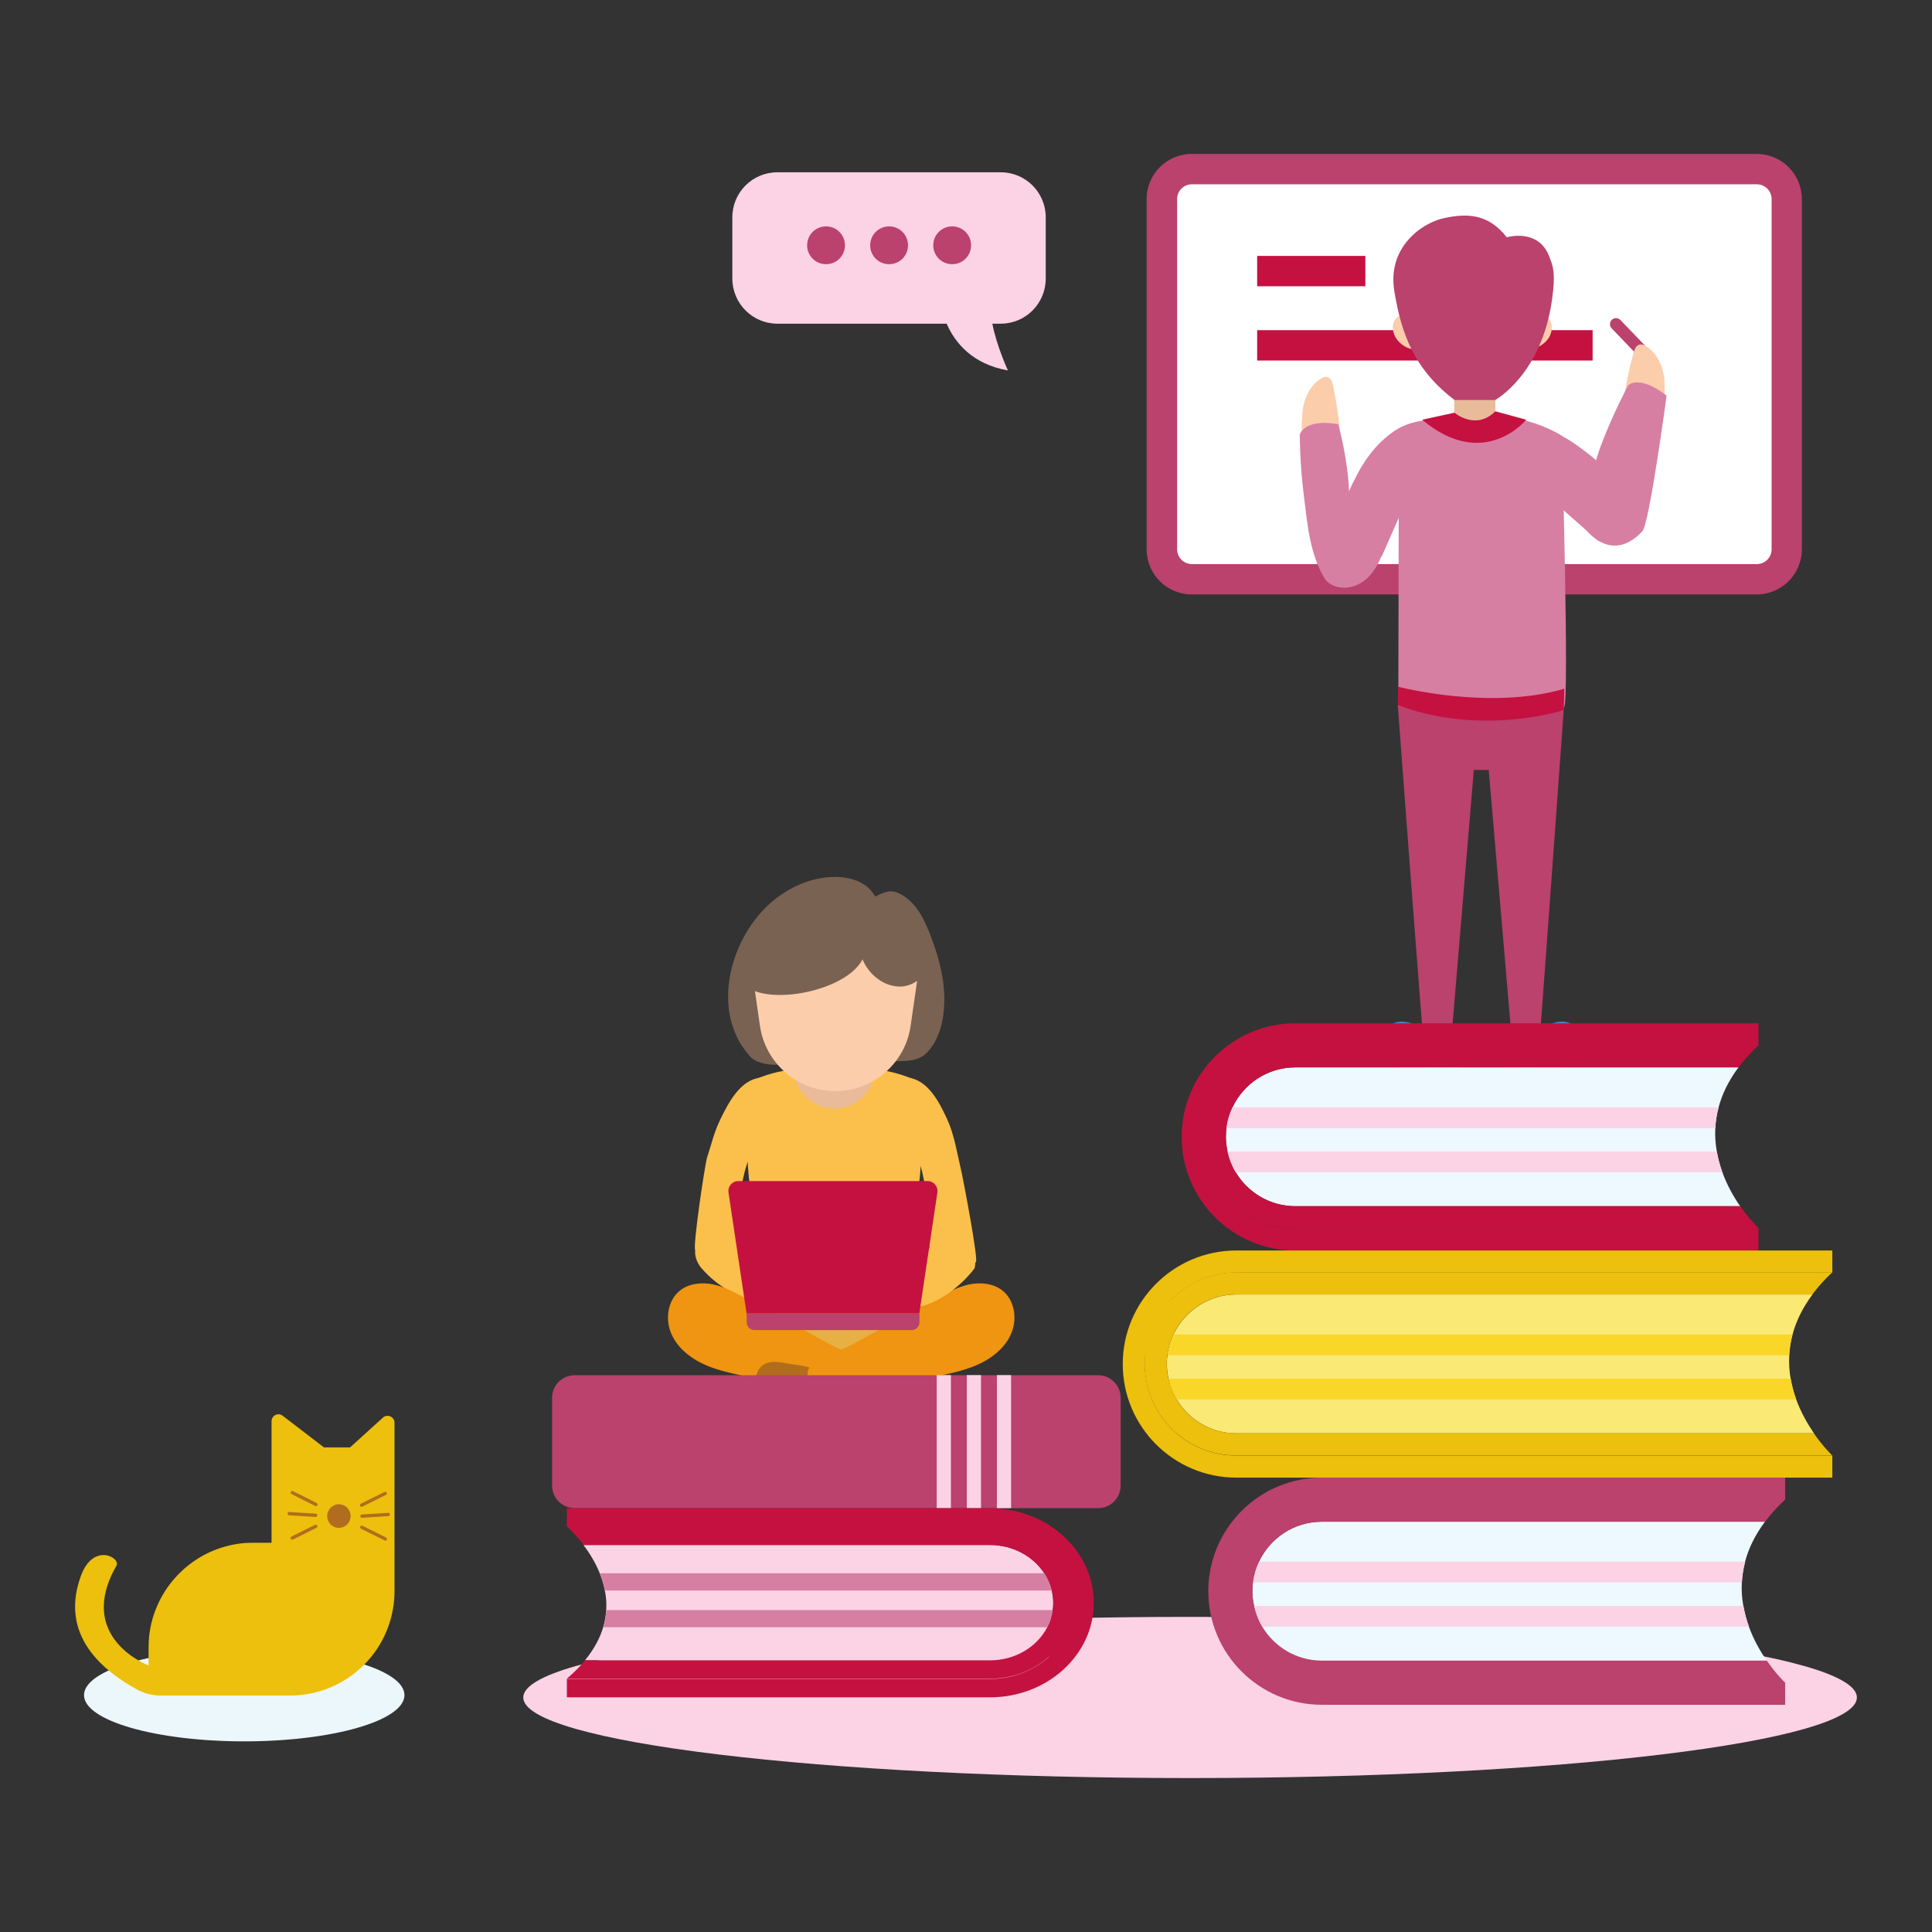<?xml version="1.0" encoding="UTF-8"?>
<svg id="svg2" xmlns="http://www.w3.org/2000/svg" viewBox="0 0 1400 1400">
  <rect x="0" y="0" width="1400" height="1400" fill="#333333" stroke="none"/>
  <defs>
    <style>
      .cls-1 {
        fill: #ecc00c;
      }

      .cls-2 {
        fill: #c51140;
      }

      .cls-3 {
        fill: #fff;
      }

      .cls-4 {
        fill: #577ac3;
      }

      .cls-5 {
        fill: #fbcdab;
      }

      .cls-6 {
        fill: #edf9fe;
      }

      .cls-7 {
        fill: #796252;
      }

      .cls-8 {
        fill: #e9bb9b;
      }

      .cls-9 {
        fill: #d67fa2;
      }

      .cls-10 {
        fill: #b16d1d;
      }

      .cls-11 {
        fill: #ecf7fb;
      }

      .cls-12 {
        fill: #e7b044;
      }

      .cls-13 {
        fill: #ba426d;
      }

      .cls-14 {
        fill: #fcd2e5;
      }

      .cls-15 {
        fill: #ef9511;
      }

      .cls-16 {
        fill: #fbe975;
      }

      .cls-17 {
        fill: #fbc04b;
      }

      .cls-18 {
        fill: #f9d628;
      }
    </style>
  </defs>
  <path id="path3284" class="cls-14" d="M862.38,1288.45c-266.8,0-483.2-26.1-483.2-58.4s216.3-58.4,483.2-58.4,483.2,26.1,483.2,58.4-216.3,58.4-483.2,58.4"/>
  <path id="path3304" class="cls-3" d="M1272.98,419.75h-409.4c-12,0-21.7-9.7-21.7-21.7v-253.8c0-12,9.7-21.7,21.7-21.7h409.4c12,0,21.7,9.7,21.7,21.7v253.8c0,12-9.7,21.7-21.7,21.7"/>
  <path id="path3324" class="cls-13" d="M863.68,133.55c-5.9,0-10.7,4.8-10.7,10.7v253.8c0,5.9,4.8,10.7,10.7,10.7h409.4c5.9,0,10.7-4.8,10.7-10.7v-253.8c0-5.9-4.8-10.7-10.7-10.7h-409.4,0ZM1272.98,430.75h-409.4c-18.1,0-32.7-14.7-32.7-32.7v-253.8c0-18.1,14.7-32.7,32.7-32.7h409.4c18.1,0,32.7,14.7,32.7,32.7v253.8c0,18.1-14.7,32.7-32.7,32.7"/>
  <path id="path3342" class="cls-2" d="M1154.08,261.25h-243.1v-22h243.1v22"/>
  <path id="path3364" class="cls-2" d="M989.38,207.45h-78.4v-22h78.4v22"/>
  <path id="path3382" class="cls-8" d="M1083.58,310.95h-29.8v-24.6h29.8v24.6"/>
  <path id="path3404" class="cls-5" d="M1023.38,253.05c-5.2-1-10.1-4.6-12.5-9.3-1.6-3.2-2.2-7-.9-10.4,1.3-3.3,5.5-5.9,9-5.3l4.3,25"/>
  <path id="path3422" class="cls-5" d="M1109.78,253.05c5.2-1,10.7-4.6,13.1-9.3,1.6-3.2,2.2-7,.9-10.4-1.3-3.3-5.9-5.9-9.5-5.3l-4.5,25"/>
  <path id="path3444" class="cls-13" d="M1083.58,289.85h-29.6c-25.5-19.4-36.7-41.8-42.5-72.6-1.6-8.4-2.6-14.8-1-23.3,3.6-18.9,20.2-32.5,36.4-36,16.2-3.4,31.5-3.2,45,14,0,0,22.5-6.8,30.6,13.5,3.3,8.4,4.8,12.7,2.2,31.5-7.5,54.5-41.2,72.9-41.2,72.9"/>
  <path id="path3462" class="cls-4" d="M1095.48,754.65c-6.9,4-8.3,14.3-4,20.9,4.3,6.7,12.9,9.6,20.8,8.8s15.1-5,21.2-10.1c4.8-4,9.3-8.9,11-14.9,1.8-6,.2-13.4-5-16.9-6.6-4.5-15.6-1.2-22.6,2.7-7,3.9-13.7,10.9-21.5,9.1"/>
  <path id="path3484" class="cls-4" d="M1052.18,754.65c6.8,4,8.3,14.3,4,20.9-4.3,6.7-12.9,9.6-20.8,8.8-7.9-.8-15.1-5-21.2-10.1-4.8-4-9.3-8.9-11-14.9-1.8-6-.2-13.4,5-16.9,6.6-4.5,15.6-1.2,22.6,2.7,7,3.9,13.9,10.9,21.7,9.1"/>
  <path id="path3502" class="cls-13" d="M1194.18,262.35c-1.5.3-3-.1-4.1-1.3l-22.2-23.1c-1.7-1.8-1.6-4.5.1-6.2,1.7-1.7,4.5-1.6,6.2.1l22.2,23.1c1.7,1.7,1.6,4.5-.1,6.2-.6.6-1.3,1-2.1,1.1"/>
  <path id="path3524" class="cls-13" d="M1078.78,557.95l18.3,214s8.1,8.8,17.1,0c.5-.5,19.2-260.8,19.2-260.8h-120.5s19.4,260.3,20.1,260.8c12.4,8.8,17.1,0,17.1,0l17.9-214h10.8"/>
  <path id="path3542" class="cls-5" d="M1206.18,276.45c-.6-9.9-4.8-20-13.1-25.4-1.5-1-3.4-1.8-5.2-1.3-2.4.7-3.4,3.4-4.1,5.8-3.8,13.7-6.5,27.7-8.2,41.8-.3,2.2,22.1,5.8,25.2,4.1,6.3-3.4,5.7-18.9,5.3-24.9"/>
  <path id="path3564" class="cls-9" d="M1083.58,302.35c-13.7,16.1-29.7,0-29.7,0-15,0-27.2,2.8-40.2,8.6l-.4,200.2s64.3,20.3,120.1,1.3c3.9-1.3-1.6-196.7-1.6-196.7-13.2-7.9-30.3-13.8-48.1-13.5"/>
  <path id="path3582" class="cls-9" d="M1154.68,331.85c-15.1-12.3-29.3-21.8-48.3-24.7-11-1.7-22.3.9-35.5,7.9,0,0,86.9,76.6,87.1,76.7,26.9,3.4,34.2-28.4,34.2-28.4-8.6-8.6-24.4-20.7-37.6-31.5"/>
  <path id="path3604" class="cls-9" d="M1190.08,385.05c5.2-5.6,17.6-98.4,17.6-98.4-20.1-15.5-27.8-7.5-27.8-7.5,0,0-9.8,18-18.6,40.6-8,20.5-10.9,39.8-15.3,60,0,0,19.6,31.3,44.1,5.3"/>
  <path id="path3622" class="cls-5" d="M943.78,298.45c1.1-9.7,5.5-19.5,13.6-24.2,1.5-.9,3.3-1.6,5-.9,2.2.9,3.1,3.7,3.6,6.1,2.9,13.9,4.8,28,5.8,42.2.1,2.2-21.2,4-24.1,2-5.8-3.9-4.5-19.2-3.8-25.2"/>
  <path id="path3644" class="cls-9" d="M977.28,356.45c8-17.7,16.6-32.5,32.3-43.6,9.1-6.4,20.3-9.1,35.3-8.7,0,0-43.4,98.7-43.5,98.8-22.6,14.9-43.7-1.7-43.7-1.7,3.8-11.6,12.7-29.4,19.7-44.9"/>
  <path id="path3663" class="cls-9" d="M1001.08,402.75c.2-.6-22.5-18.9-23.5-46.5-.9-24.7-7.9-48.9-7.9-48.9-25-4.1-27.8,7.5-27.8,7.5,0,0-.1,20.1,2.9,44.1,2.7,21.8,4.4,42.3,15,60.1,5.7,9.5,30.1,13,41.3-16.3"/>
  <path id="path3683" class="cls-2" d="M1013.18,497.65s66.5,17.4,120.4,1.4l-.4,15.5s-59.1,19.4-120.3-3.6l.3-13.3"/>
  <path id="path3703" class="cls-2" d="M1053.98,299.05s15.3,13.2,29.6-1l22.4,6.1s-30.6,37.7-75.4,0l23.4-5.1"/>
  <path id="path3724" class="cls-14" d="M725.18,124.85h-161.9c-18,0-32.6,14.6-32.6,32.6v44.4c0,18,14.6,32.7,32.6,32.7h122.7c6.1,14,18.7,29.3,44.4,33.9,0,0-8.1-17.5-11.3-33.9h6.1c18,0,32.6-14.6,32.6-32.7v-44.4c0-18-14.6-32.6-32.6-32.6"/>
  <path id="path3744" class="cls-13" d="M657.98,177.75c0,7.6-6.1,13.7-13.7,13.7s-13.7-6.1-13.7-13.7,6.1-13.7,13.7-13.7,13.7,6.1,13.7,13.7"/>
  <path id="path3764" class="cls-13" d="M703.68,177.75c0,7.6-6.1,13.7-13.7,13.7s-13.7-6.1-13.7-13.7,6.1-13.7,13.7-13.7,13.7,6.1,13.7,13.7"/>
  <path id="path3784" class="cls-13" d="M612.28,177.75c0,7.6-6.1,13.7-13.7,13.7s-13.7-6.1-13.7-13.7,6.1-13.7,13.7-13.7,13.7,6.1,13.7,13.7"/>
  <path id="path3804" class="cls-6" d="M1280.18,1203.25h-322.4c-18.3,0-34.4-9.9-43.2-24.6-2.7-4.6-4.7-9.6-5.9-15-.8-3.4-1.2-7-1.2-10.7s.1-4.3.4-6.4c.7-5.3,2.2-10.3,4.4-15,8-17,25.4-28.9,45.5-28.9h321.2c-7.3,9.8-11.9,19.5-14.4,28.9-1.4,5.1-2.1,10.1-2.4,15-.3,5.9.1,11.7,1.1,17.1.9,5.2,2.3,10.3,4,15,3.5,9.6,8.3,18,12.9,24.6"/>
  <path class="cls-13" d="M912.38,1131.65c8.1-17.1,25.4-28.9,45.5-28.9h321.2c3.9-5.3,8.7-10.7,14.4-16h.1v-16h-335.7c-45.4,0-82.3,36.9-82.3,82.3s36.9,82.3,82.3,82.3h335.7v-16h-.1.1s-6.3-5.9-13.3-16h-322.4c-18.4,0-34.4-9.9-43.2-24.6-2.7-4.6-4.7-9.6-5.9-15-.8-3.5-1.2-7-1.2-10.7,0-2.2.1-4.3.4-6.4.7-5.3,2.2-10.4,4.4-15Z"/>
  <path id="path3864" class="cls-14" d="M1264.68,1131.65c-1.4,5.1-2.1,10.1-2.4,15h-354.3c.7-5.3,2.2-10.3,4.4-15h352.3"/>
  <path id="path3884" class="cls-14" d="M1267.38,1178.75h-352.7c-2.7-4.6-4.7-9.6-5.9-15h354.6c.9,5.2,2.3,10.3,4,15"/>
  <path id="path3904" class="cls-6" d="M1260.98,874.05h-322.4c-18.3,0-34.4-9.9-43.2-24.6-2.7-4.6-4.7-9.6-5.9-15-.8-3.4-1.2-7-1.2-10.7s.1-4.3.4-6.4c.7-5.3,2.2-10.3,4.4-15,8-17,25.4-28.9,45.5-28.9h321.2c-7.3,9.8-11.9,19.5-14.4,28.9-1.4,5.1-2.1,10.1-2.4,15-.3,5.9.1,11.6,1.1,17.1.9,5.2,2.3,10.3,4,15,3.5,9.6,8.3,18,12.9,24.6"/>
  <path class="cls-2" d="M938.58,890.05h335.8s-6.3-5.9-13.3-16h-322.4c-18.4,0-34.4-9.9-43.2-24.6-2.7-4.6-4.7-9.7-5.9-15-.8-3.4-1.2-7-1.2-10.7,0-2.2.1-4.3.4-6.4.7-5.3,2.2-10.3,4.4-15,8.1-17.1,25.4-28.9,45.5-28.9h321.2c3.88-5.27,8.64-10.53,14.3-15.9h.1v-16h-335.7c-45.4,0-82.3,36.9-82.3,82.3s36.9,82.3,82.3,82.3h335.7v-16h-335.7c-36.6,0-66.3-29.7-66.3-66.3,0-.02,0-.03,0-.05.03,36.58,29.72,66.25,66.3,66.25Z"/>
  <path id="path3964" class="cls-14" d="M1245.38,802.45c-1.4,5.1-2.1,10.1-2.4,15h-354.3c.7-5.3,2.2-10.3,4.4-15h352.3"/>
  <path id="path3984" class="cls-14" d="M1248.08,849.45h-352.7c-2.7-4.6-4.7-9.6-5.9-15h354.6c.9,5.2,2.3,10.3,4,15"/>
  <path id="path4004" class="cls-16" d="M1314.48,1038.65h-418.6c-18.3,0-34.4-9.9-43.2-24.6-2.7-4.6-4.7-9.6-5.9-15-.8-3.4-1.2-7-1.2-10.7s.1-4.3.4-6.4c.7-5.3,2.2-10.3,4.4-15,8.1-17,25.4-28.9,45.5-28.9h417.5c-7.3,9.8-11.9,19.5-14.4,28.9-1.4,5.1-2.1,10.1-2.4,15-.3,5.9,0,11.6,1,17.1.9,5.2,2.3,10.3,4,15,3.5,9.6,8.4,18,12.9,24.6"/>
  <path id="path4024" class="cls-1" d="M1327.68,1054.65h-431.9c-36.6,0-66.3-29.7-66.3-66.3s7.4-34.9,19.4-46.9,28.6-19.4,46.9-19.4h431.9c-5.7,5.3-10.5,10.7-14.4,16h-417.5c-20.1,0-37.4,11.8-45.5,28.9-2.2,4.6-3.7,9.7-4.4,15-.3,2.1-.4,4.2-.4,6.4,0,3.7.4,7.3,1.2,10.7,1.2,5.3,3.2,10.4,5.9,15,8.8,14.7,24.8,24.6,43.2,24.6h418.6c7,10.1,13.3,16,13.3,16"/>
  <path id="path4044" class="cls-1" d="M848.98,941.55c-12,12-19.4,28.6-19.4,46.9,0,36.6,29.7,66.3,66.3,66.3h431.9v16h-431.9c-45.4,0-82.3-36.9-82.3-82.3s36.9-82.3,82.3-82.3h431.9v16h-431.9c-18.3,0-34.9,7.4-46.9,19.4"/>
  <path id="path4064" class="cls-18" d="M1298.88,967.05c-1.4,5.1-2.1,10.1-2.4,15h-450.5c.7-5.3,2.2-10.3,4.4-15h448.5"/>
  <path id="path4084" class="cls-18" d="M1301.58,1014.05h-448.9c-2.7-4.6-4.7-9.6-5.9-15h450.8c.9,5.2,2.3,10.3,4,15"/>
  <path id="path4104" class="cls-8" d="M622.08,787.95h-33.6v-42.5h33.6v42.5"/>
  <path id="path4124" class="cls-10" d="M642.98,1024.65c5.8,2,12.1,2.9,18,1.5,6-1.4,11.5-5.2,14.1-10.7,2.6-5.5,1.8-12.7-2.7-16.9-4.3-4.1-10.6-4.7-16.5-5.2-7.4-.6-14.7-1.2-22.1-1.7-8.4-.7-14.8,8.3-12.4,16.6,2.3,7.9,14.5,14.1,21.5,16.5"/>
  <path id="path4144" class="cls-8" d="M588.58,764.25s-1.5,10.5-13.1,10.5l-.7,42.5h59.7l-.7-42.5s-9,1.5-11.6-10.5h-33.6"/>
  <path id="path4164" class="cls-17" d="M545.28,942.45c7.6,2.1,14.7-2.7,21-9.5,5.2-5.5,5-13.6,4.9-13.7-.9-3-9.5-7.6-15.3-9.2-24.3-7-14.3-13.3-38.7-20.3,0,0-22.1,10.6-9.7,28.2.2.2,13.7,18,37.7,24.6"/>
  <path id="path4184" class="cls-17" d="M549.48,826.25c6-8.9,15-17.1,15.7-27.5.6-8.4-3.9-18.7-14.1-17.8-14.4,1.4-23,17.7-28.9,29.8-5.2,10.8-6,16.6-9.8,28-1.6,4.9-10.8,66.9-8.5,67.1,14,15.5,30.8,4.3,30.8,4.3,1.3-9.5-.8-26.9.5-36.4,2.3-16.4,4.7-33.2,14.4-47.5"/>
  <path id="path4204" class="cls-12" d="M542.48,985.35h123.8l1.5-65.1h-126.7l1.4,65.1"/>
  <path id="path4224" class="cls-15" d="M540.08,940.65c-7.4-4-14.9-8.1-23.2-9.9-8.3-1.7-17.5-.8-24.1,4.4-8.5,6.7-10.7,19.4-7,29.6,3.7,10.2,12.4,17.9,22.1,22.8,9.7,4.9,20.4,7.2,31,9.5,28.6,6.2,57.1,12.5,85.7,18.7,3.6-7.1,13.2-18.4,7.8-25-5.5-6.8-22.4-11.9-30.2-16.2-20.8-11.3-41.5-22.7-62.3-34"/>
  <path id="path4244" class="cls-10" d="M570.08,987.95c-6.6-1.3-14-2.3-18.8,2.6-5.2,5.3-4.7,16-.2,23s12.1,10.4,19.2,10.8c7.1.3,13.9-2,20.4-4.6,4.2-1.7,8.8-4,10-9.1.9-3.8-.5-8.3-2.8-11.6-7-10-18.3-9.2-27.8-11.1"/>
  <path id="path4264" class="cls-15" d="M679.08,940.65c7.4-4,14.9-8.1,23.2-9.9,8.3-1.7,17.5-.8,24.1,4.4,8.5,6.7,10.7,19.4,7,29.6-3.7,10.2-12.4,17.9-22.1,22.8-9.7,4.9-20.4,7.2-31,9.5-28.6,6.2-57.1,12.5-85.7,18.7-3.6-7.1-13.2-18.4-7.8-25,5.5-6.8,22.4-11.9,30.2-16.2,20.8-11.3,41.5-22.7,62.3-34"/>
  <path id="path4284" class="cls-17" d="M667.68,946.75c-7.6,2.2-14.7-.5-21.2-7.1-5.3-5.4-5.2-13.5-5.1-13.7.9-3,9.4-7.8,15.1-9.5,24.2-7.4,7.7-13.3,31.9-20.7,0,0,22.2.2,17.9,23.1,0,.3-14.8,20.9-38.6,27.9"/>
  <path id="path4304" class="cls-17" d="M658.78,826.25c-5.8-9.1-14.6-17.5-15.1-27.8-.4-8.4,4.3-18.6,14.5-17.5,14.4,1.7,22.7,18.1,28.3,30.4,5,10.9,7,23.8,10.6,39.5,1.1,5,12.3,63.5,10,63.7-14.3,15.2-33,1.7-33,1.7-1.1-9.5-.8-32.7-1.9-42.2-1.9-16.4-4-33.3-13.4-47.8"/>
  <path id="path4324" class="cls-17" d="M661.28,899.45c-.4,10.3.2,20.6,1.3,30.8.4,4.1.9,8.1,1.4,12.2h-119c.5-4.1,1-8.1,1.5-12.2,1.1-10.2,1.8-20.4,1.4-30.8-.6-14.1-3-27.7-4.7-41.6-3-24.5-1.9-50,.9-74.4,10.4-4.6,20.2-7.4,31.2-8.6.4,15.8,13.3,28.4,29.1,28.4h.4c15.8,0,28.7-12.6,29.1-28.4,11,1.1,20.8,3.9,31.2,8.6,2.8,24.5,3.9,50,.9,74.4-1.7,13.9-4.1,27.5-4.7,41.6"/>
  <path id="path4344" class="cls-13" d="M666.28,951.75v6.4c0,3.2-2.6,5.7-5.7,5.7h-113.8c-3.2,0-5.7-2.5-5.7-5.7v-6.4h125.2"/>
  <path id="path4364" class="cls-7" d="M537.48,757.75c-5-7.9-8.1-16.9-9.3-26.2-3-24.3,6.1-49.9,21.5-68.3,10.6-12.7,25.3-22.4,41.6-26.2,14.6-3.4,34.8-2.3,42.9,12.6,5.1-2.5,10-5,15.5-3,5.1,1.8,9.5,5.5,13,9.6,4.8,5.7,8,12.6,10.8,19.5,8,20.3,13.7,42.5,9.3,64.4-1.6,7.9-4.9,15.8-10.3,21.8-6.6,7.4-15,6.8-24.4,7.1-19.8.5-39.7-1.8-59.5.2-1.8.2-3.6.4-5.5.6-12.1,1.1-31.4,5.1-40.1-4.9-2-2.3-3.8-4.7-5.4-7.2"/>
  <path id="path4384" class="cls-5" d="M542.48,686.55l8.2,56.8c3.9,27.1,27.2,47.3,54.6,47.3s50.7-20.1,54.6-47.3l8.2-56.8h-125.6"/>
  <path id="path4405" class="cls-7" d="M624.98,695.05c4.6,11.5,16.3,20.6,28.6,19.8,12.4-.9,23.3-13.6,20.1-25.6-2.1-8.2-9.7-14-17.8-16.4-8.1-2.4-16.7-2.1-25.1-1.7-19.2.9-38.4,1.8-57.6,2.7-9.4.4-19,.9-27.7,4.3-8.8,3.4-10.4,14.8-10.7,24.2-1.1,30.6,76.1,20.2,90.2-7.1"/>
  <path id="path4424" class="cls-2" d="M672.38,855.85h-137.4c-4.4,0-7.7,3.9-7.1,8.2l13.1,87.7h125.2l13.1-87.7c.6-4.3-2.7-8.2-7.1-8.2"/>
  <path id="path4445" class="cls-13" d="M416.38,1092.85h379.4c9,0,16.3-7.3,16.3-16.3v-63.7c0-9-7.3-16.3-16.3-16.3h-379.4c-9,0-16.3,7.3-16.3,16.3v63.7c0,9,7.3,16.3,16.3,16.3"/>
  <path id="path4464" class="cls-14" d="M722.38,1092.85h10.3v-96.4h-10.3v96.4"/>
  <path id="path4485" class="cls-14" d="M700.58,1092.85h10.3v-96.4h-10.3v96.4"/>
  <path id="path4504" class="cls-14" d="M678.78,1092.85h10.3v-96.4h-10.3v96.4"/>
  <path id="path4525" class="cls-14" d="M422.88,1119.55h294.4c16.8,0,31.4,8.2,39.4,20.5,2.5,3.8,4.3,8,5.4,12.5.7,2.9,1.1,5.8,1.1,8.9s-.1,3.6-.4,5.3c-.6,4.4-2,8.6-4,12.4-7.4,14.2-23.2,24-41.5,24h-293.4c6.7-8.2,10.9-16.2,13.2-24,1.3-4.2,1.9-8.4,2.2-12.4.3-4.9,0-9.7-1-14.2-.8-4.4-2.1-8.5-3.7-12.5-3.2-8-7.6-15-11.8-20.5"/>
  <path class="cls-2" d="M717.38,1092.95h-306.6v13.3h.1s5.7,4.9,12.1,13.3h294.4c16.7,0,31.4,8.3,39.4,20.5,2.5,3.8,4.3,8,5.4,12.5.7,2.9,1.1,5.8,1.1,8.9,0,1.8-.2,3.5-.4,5.3-.6,4.4-2,8.5-4,12.4-7.3,14.2-23.2,24-41.5,24h-293.4c-3.6,4.4-8,8.8-13.2,13.3h306.6c16.7,0,31.8-6.1,42.8-16.1v.2c-11,9.9-26.1,16.1-42.8,16.1h-306.6v13.3h306.6c41.5,0,75.2-30.7,75.2-68.5s-33.7-68.5-75.2-68.5ZM717.38,1106.25c33.4,0,60.5,24.6,60.5,55.1,0-30.4-27.1-55.1-60.5-55.1Z"/>
  <path id="path4584" class="cls-9" d="M437.18,1179.15c1.3-4.2,1.9-8.4,2.2-12.4h323.5c-.6,4.4-2,8.6-4,12.4h-321.7"/>
  <path id="path4605" class="cls-9" d="M434.68,1140.05h322.1c2.5,3.8,4.3,8,5.4,12.5h-323.8c-.8-4.4-2.1-8.5-3.7-12.5"/>
  <path id="path4624" class="cls-11" d="M176.98,1261.85c-64.1,0-116.1-15-116.1-33.5s52-33.5,116.1-33.5,116.1,15,116.1,33.5-52,33.5-116.1,33.5"/>
  <path id="path4645" class="cls-1" d="M285.88,1031.05v121.9c0,9-1.6,17.7-4.5,25.7-10.5,29.2-38.5,50-71.3,50h-93.7c-6.1,0-12.1-1.6-17.5-4.6-49.4-27.4-48.3-59.9-40.3-82,8.9-24.6,29.1-13.3,25.8-7.5-30,52.4,23.3,72.3,23.3,72.3v-13.2c0-9.7,1.8-19,5.2-27.5,10-25.5,33.4-44.3,61.5-47.7,3-.4,6-.5,9.1-.5h13.3v-88.1c0-4.1,4.7-6.5,8-4l30,23h18.9l23.8-21.6c3.2-2.9,8.4-.6,8.4,3.7"/>
  <path id="path4664" class="cls-10" d="M254.08,1098.65c0,4.7-3.8,8.5-8.5,8.5s-8.5-3.8-8.5-8.5,3.8-8.6,8.5-8.6,8.5,3.8,8.5,8.6"/>
  <path id="path4685" class="cls-10" d="M262.08,1091.95c-.4,0-.9-.2-1.1-.7-.3-.6,0-1.3.5-1.6l17.1-8.5c.6-.3,1.3,0,1.6.5.3.6,0,1.3-.5,1.6l-17.1,8.5c-.2,0-.4.1-.5.1"/>
  <path id="path4704" class="cls-10" d="M279.18,1116.35c-.2,0-.4,0-.5-.1l-17.1-8.5c-.6-.3-.8-1-.5-1.6s1-.8,1.6-.5l17.1,8.5c.6.3.8,1,.5,1.6-.2.4-.6.7-1.1.7"/>
  <path id="path4725" class="cls-10" d="M262.28,1099.85c-.6,0-1.2-.5-1.2-1.1,0-.7.5-1.3,1.1-1.3l19.1-1.2c.7,0,1.3.5,1.3,1.1s-.5,1.3-1.1,1.3l-19.1,1.2h0"/>
  <path id="path4744" class="cls-10" d="M228.88,1091.35c-.2,0-.4,0-.5-.1l-17.1-8.6c-.6-.3-.8-1-.5-1.6s1-.8,1.6-.5l17.1,8.6c.6.3.8,1,.5,1.6-.2.4-.6.7-1.1.7"/>
  <path id="path4765" class="cls-10" d="M211.78,1115.75c-.4,0-.9-.2-1.1-.7-.3-.6,0-1.3.5-1.6l17.1-8.5c.6-.3,1.3,0,1.6.5.3.6,0,1.3-.5,1.6l-17.1,8.6c-.2,0-.4.1-.5.1"/>
  <path id="path4783" class="cls-10" d="M228.58,1099.25h0l-19.1-1.2c-.7,0-1.2-.6-1.1-1.3,0-.7.6-1.2,1.3-1.1l19.1,1.2c.7,0,1.2.6,1.1,1.3,0,.6-.6,1.1-1.2,1.1"/>
</svg>